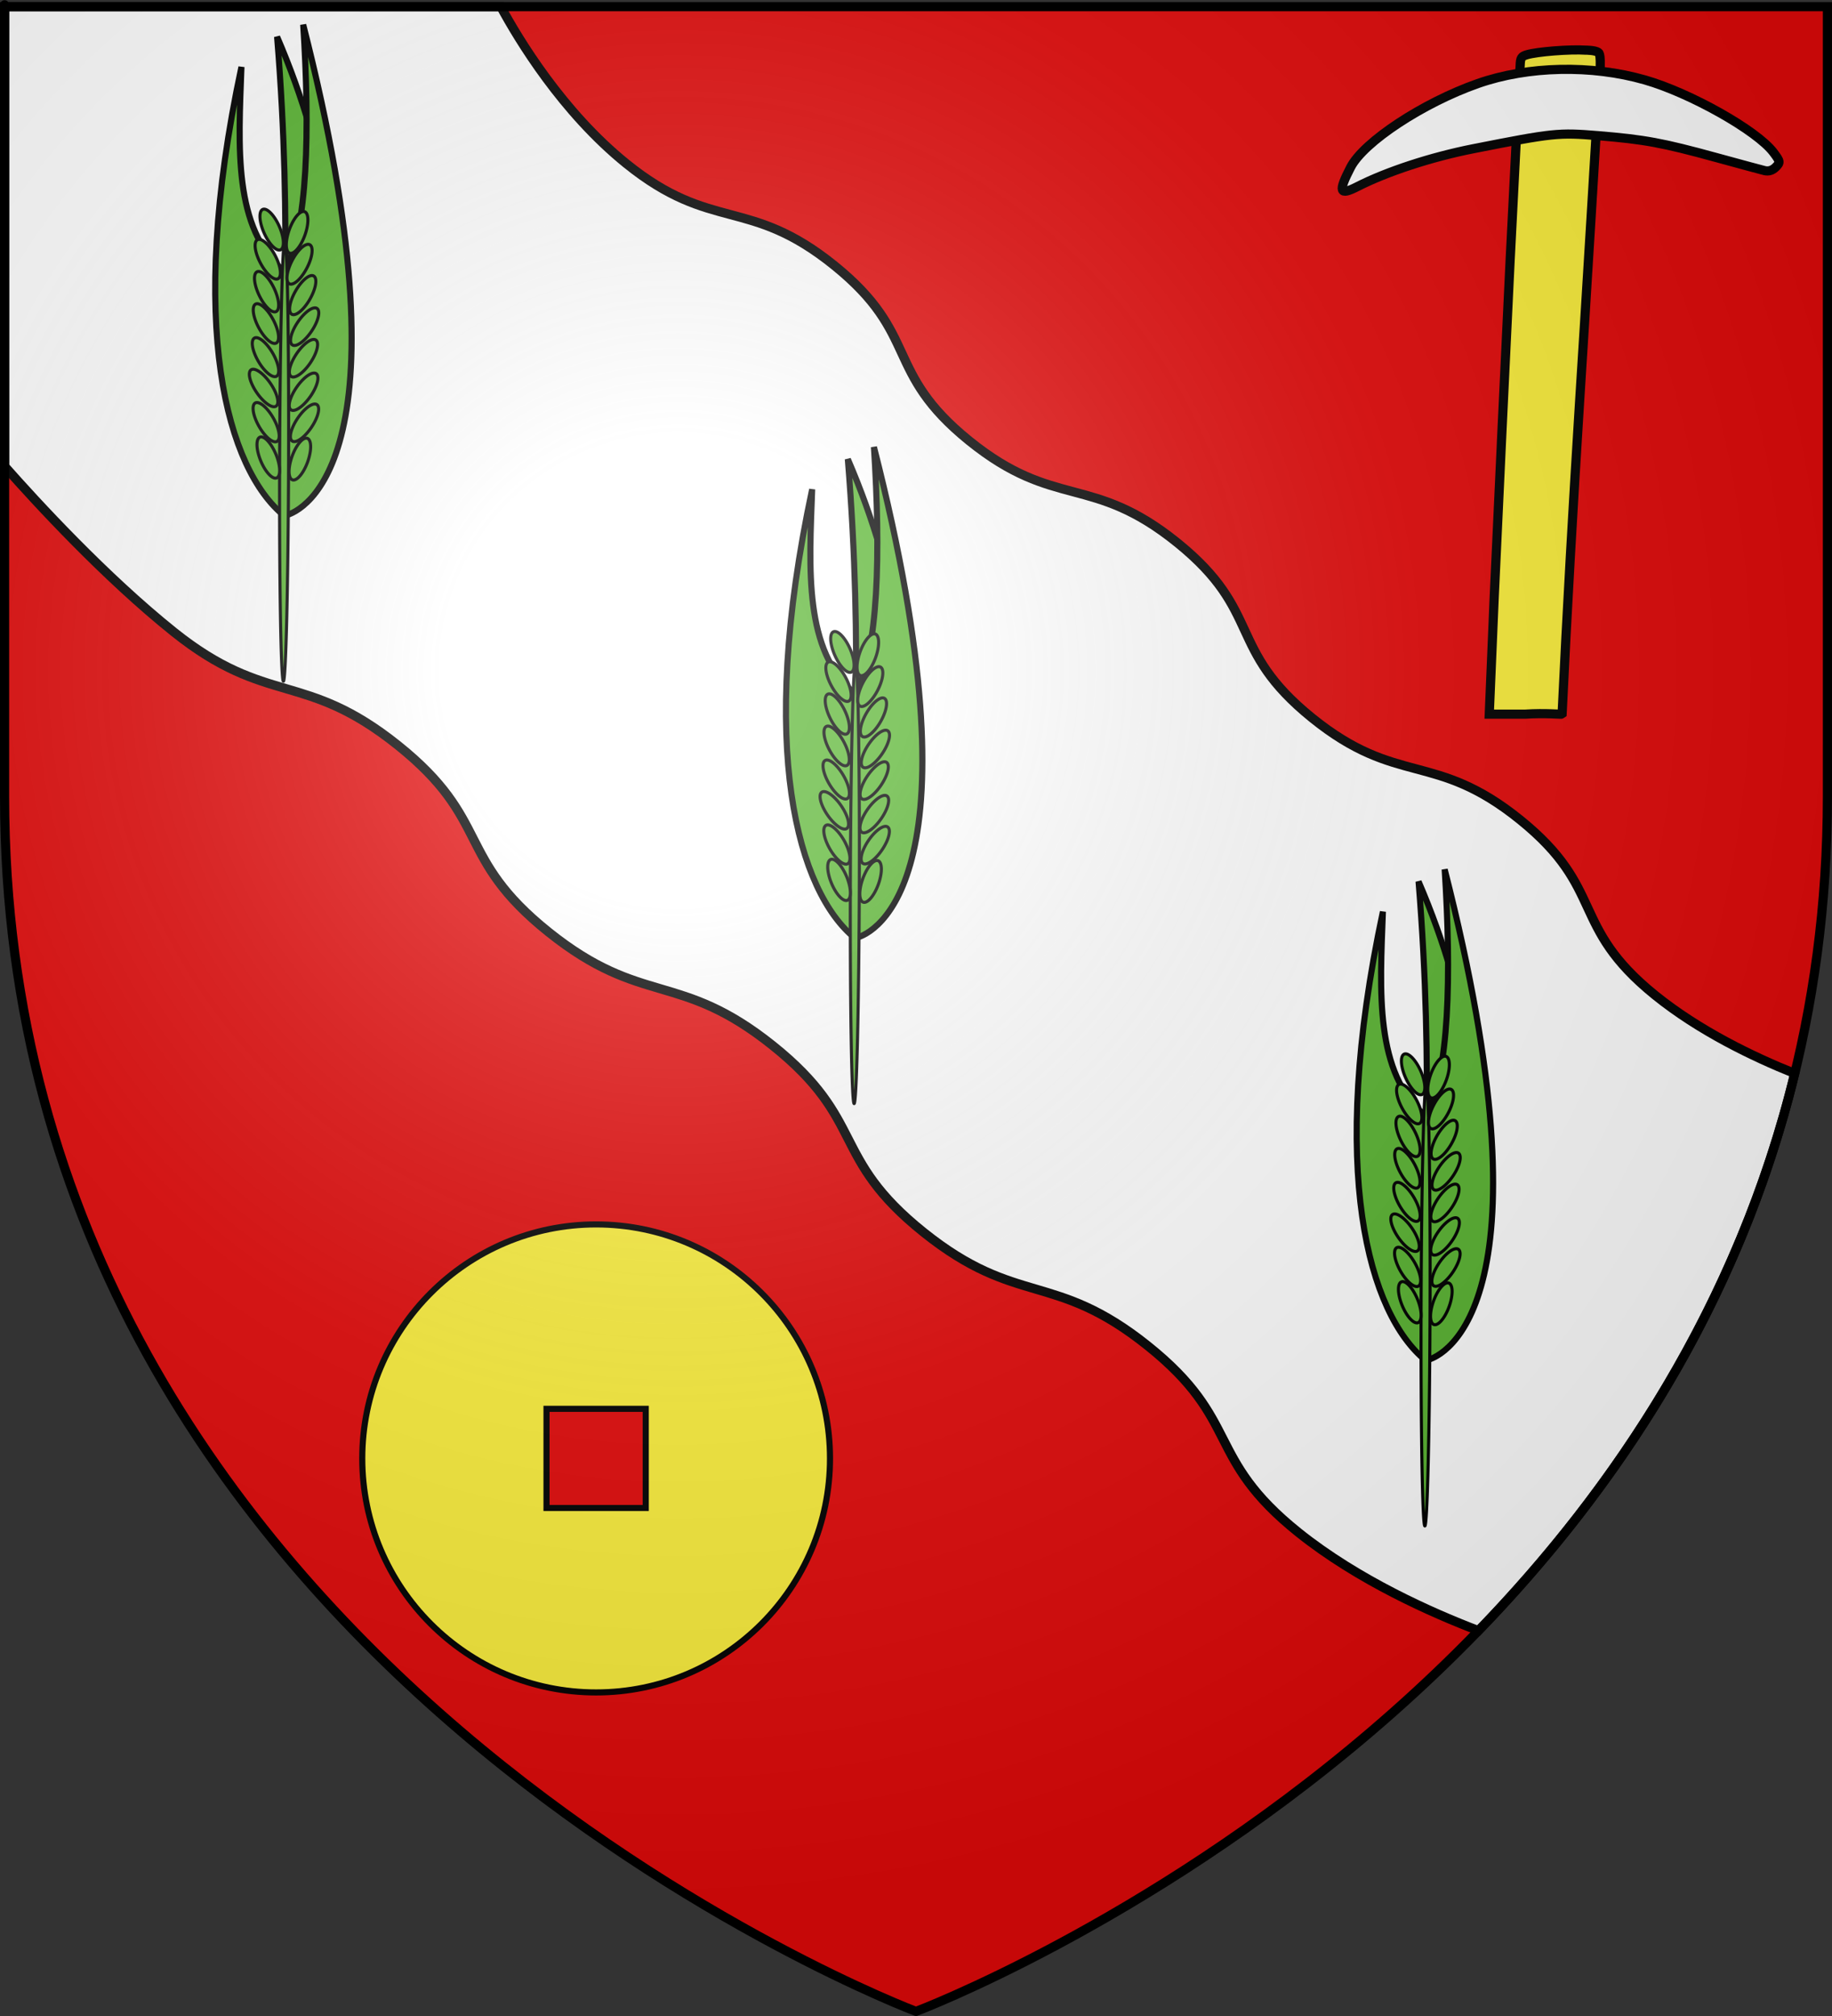 <?xml version="1.0" encoding="UTF-8" standalone="no"?>
<svg
   xmlns:dc="http://purl.org/dc/elements/1.1/"
   xmlns:cc="http://web.resource.org/cc/"
   xmlns:rdf="http://www.w3.org/1999/02/22-rdf-syntax-ns#"
   xmlns:svg="http://www.w3.org/2000/svg"
   xmlns="http://www.w3.org/2000/svg"
   xmlns:xlink="http://www.w3.org/1999/xlink"
   xmlns:sodipodi="http://sodipodi.sourceforge.net/DTD/sodipodi-0.dtd"
   xmlns:inkscape="http://www.inkscape.org/namespaces/inkscape"
   height="660"
   width="600"
   version="1.0"
   id="svg2"
   sodipodi:version="0.32"
   inkscape:version="0.44.1"
   sodipodi:docname="Blason_Merviller_54.svg"
   sodipodi:docbase="O:\blasons"
   inkscape:export-filename="/Users/olivier/Desktop/Blason Rouge/Blason_Vide_3D.png"
   inkscape:export-xdpi="144"
   inkscape:export-ydpi="144">
  <rect width="100%" height="100%" fill="#333333" stroke="none"/>
  <sodipodi:namedview
     inkscape:window-height="712"
     inkscape:window-width="1024"
     inkscape:pageshadow="2"
     inkscape:pageopacity="0.0"
     guidetolerance="10.0"
     gridtolerance="10.0"
     objecttolerance="10.0"
     borderopacity="1.0"
     bordercolor="#666666"
     pagecolor="#ffffff"
     id="base"
     showgrid="false"
     height="660px"
     inkscape:zoom="0.63"
     inkscape:cx="137.55755"
     inkscape:cy="319.44337"
     inkscape:window-x="-4"
     inkscape:window-y="-4"
     inkscape:current-layer="layer3" />
  <desc
     id="desc4">Flag of Canton of Valais (Wallis)</desc>
  <defs
     id="defs6">
    <linearGradient
       id="linearGradient2893">
      <stop
         style="stop-color:white;stop-opacity:0.314;"
         offset="0"
         id="stop2895" />
      <stop
         id="stop2897"
         offset="0.19"
         style="stop-color:white;stop-opacity:0.251;" />
      <stop
         style="stop-color:#6b6b6b;stop-opacity:0.125;"
         offset="0.6"
         id="stop2901" />
      <stop
         style="stop-color:black;stop-opacity:0.125;"
         offset="1"
         id="stop2899" />
    </linearGradient>
    <linearGradient
       id="linearGradient2885">
      <stop
         id="stop2887"
         offset="0"
         style="stop-color:white;stop-opacity:1;" />
      <stop
         style="stop-color:white;stop-opacity:1;"
         offset="0.229"
         id="stop2891" />
      <stop
         id="stop2889"
         offset="1"
         style="stop-color:black;stop-opacity:1;" />
    </linearGradient>
    <linearGradient
       id="linearGradient2955">
      <stop
         id="stop2867"
         offset="0"
         style="stop-color:#fd0000;stop-opacity:1;" />
      <stop
         style="stop-color:#e77275;stop-opacity:0.659;"
         offset="0.5"
         id="stop2873" />
      <stop
         style="stop-color:black;stop-opacity:0.323;"
         offset="1"
         id="stop2959" />
    </linearGradient>
    <radialGradient
       inkscape:collect="always"
       xlink:href="#linearGradient2955"
       id="radialGradient2961"
       cx="225.524"
       cy="218.901"
       fx="225.524"
       fy="218.901"
       r="300"
       gradientTransform="matrix(-4.167939e-4,2.183,-1.884,-3.599562e-4,615.597,-289.121)"
       gradientUnits="userSpaceOnUse" />
    <polygon
       id="star"
       transform="scale(53,53)"
       points="0,-1 0.588,0.809 -0.951,-0.309 0.951,-0.309 -0.588,0.809 0,-1 " />
    <clipPath
       id="clip">
      <path
         d="M 0,-200 L 0,600 L 300,600 L 300,-200 L 0,-200 z "
         id="path10" />
    </clipPath>
    <radialGradient
       inkscape:collect="always"
       xlink:href="#linearGradient2955"
       id="radialGradient1911"
       gradientUnits="userSpaceOnUse"
       gradientTransform="matrix(-4.167939e-4,2.183,-1.884,-3.599562e-4,615.597,-289.121)"
       cx="225.524"
       cy="218.901"
       fx="225.524"
       fy="218.901"
       r="300" />
    <radialGradient
       inkscape:collect="always"
       xlink:href="#linearGradient2955"
       id="radialGradient2865"
       gradientUnits="userSpaceOnUse"
       gradientTransform="matrix(0,1.749,-1.593,-1.049767e-7,551.788,-191.29)"
       cx="225.524"
       cy="218.901"
       fx="225.524"
       fy="218.901"
       r="300" />
    <radialGradient
       inkscape:collect="always"
       xlink:href="#linearGradient2955"
       id="radialGradient2871"
       gradientUnits="userSpaceOnUse"
       gradientTransform="matrix(0,1.386,-1.323,-5.741131e-8,-158.082,-109.541)"
       cx="225.524"
       cy="218.901"
       fx="225.524"
       fy="218.901"
       r="300" />
    <radialGradient
       inkscape:collect="always"
       xlink:href="#linearGradient2893"
       id="radialGradient3163"
       gradientUnits="userSpaceOnUse"
       gradientTransform="matrix(1.353,0,0,1.349,-77.629,-85.747)"
       cx="221.445"
       cy="226.331"
       fx="221.445"
       fy="226.331"
       r="300" />
  </defs>
  <g
     inkscape:groupmode="layer"
     id="layer3"
     inkscape:label="Fond écu"
     style="opacity:1;display:inline">
    <path
       id="path2855"
       style="fill:#e20909;fill-opacity:1;fill-rule:evenodd;stroke:none;stroke-width:1px;stroke-linecap:butt;stroke-linejoin:miter;stroke-opacity:1"
       d="M 300,658.5 C 300,658.5 598.5,546.18 598.5,260.728 C 598.5,-24.723 598.5,2.176 598.5,2.176 L 1.5,2.176 L 1.5,260.728 C 1.5,546.18 300,658.5 300,658.5 z "
       sodipodi:nodetypes="cccccc" />
    <path
       style="fill:none;fill-rule:evenodd;stroke:black;stroke-width:1px;stroke-linecap:butt;stroke-linejoin:miter;stroke-opacity:1"
       d="M -90.914,24.726 L -90.914,24.726 z "
       id="path3572" />
    <path
       style="fill:white;fill-opacity:1;fill-rule:evenodd;stroke:black;stroke-width:3;stroke-linecap:butt;stroke-linejoin:miter;stroke-opacity:1;stroke-miterlimit:4;stroke-dasharray:none"
       d="M 1.5 2.188 L 1.5 152.625 C 11.873 164.363 34.339 188.812 56.906 206.875 C 87.605 231.447 99.613 219.428 130.312 244 C 161.012 268.572 148.988 280.584 179.688 305.156 C 210.387 329.729 222.395 317.74 253.094 342.312 C 283.793 366.885 271.801 378.865 302.5 403.438 C 333.199 428.01 345.207 416.021 375.906 440.594 C 406.605 465.166 394.582 477.146 425.281 501.719 C 444.884 517.409 469.172 528.12 484.219 533.844 C 528.986 487.589 569.282 427.373 587.781 351.438 C 574.145 345.976 556.561 337.521 542.031 325.781 C 513.955 303.096 525.951 291.092 497.875 268.406 C 469.799 245.721 457.795 257.717 429.719 235.031 C 401.643 212.346 413.67 200.373 385.594 177.688 C 357.518 155.002 345.514 166.998 317.438 144.312 C 289.361 121.627 301.357 109.623 273.281 86.938 C 245.205 64.252 233.201 76.248 205.125 53.562 C 184.198 36.653 169.937 13.098 164.031 2.188 L 1.5 2.188 z "
       id="path5411" />
    <path
       style="fill:#fcef3c;fill-opacity:1;stroke:black;stroke-width:2;stroke-miterlimit:4;stroke-dasharray:none;stroke-opacity:1;display:inline"
       d="M 195.238,400.851 C 152.957,400.851 118.644,435.195 118.644,477.476 C 118.644,519.757 152.957,554.07 195.238,554.07 C 237.519,554.07 271.832,519.757 271.832,477.476 C 271.832,435.195 237.519,400.851 195.238,400.851 z M 178.988,461.226 L 211.488,461.226 L 211.488,493.695 L 178.988,493.695 L 178.988,461.226 z "
       id="path3771" />
    <path
       id="path5828"
       d="M 517.373,130.898 C 518.769,109.608 523.783,27.46 523.842,25.33 C 523.842,25.33 524.643,17.895 523.467,17.147 C 522.291,16.399 519.373,16.422 519.373,16.422 C 514.246,16.067 503.402,16.915 500.042,17.932 C 498.241,18.477 497.974,18.91 497.864,21.452 C 497.796,23.047 495.411,68.397 494.558,85.752 C 493.705,103.107 492.533,127.607 491.952,140.195 C 491.371,152.784 490.213,177.568 489.379,195.271 L 487.751,233.798 L 499.555,233.798 C 506.047,233.367 511.469,233.932 511.603,233.798 C 513.187,200.13 515.27,164.569 517.373,130.898 z "
       style="fill:#fcef3c;fill-opacity:1;stroke:black;stroke-width:3;stroke-miterlimit:4;stroke-dasharray:none;stroke-opacity:1"
       sodipodi:nodetypes="ccscssssccccc" />
    <path
       id="path5830"
       d="M 580.807,49.868 C 575.372,42.701 553.6,30.435 538.759,26.179 C 521.193,21.143 500.409,21.59 483.995,27.357 C 466.037,33.667 446.646,46.43 442.343,54.771 C 438.173,62.856 438.608,64.122 444.519,61.113 C 454.285,56.142 468.745,51.412 482.454,48.705 C 508.748,43.512 510.389,43.341 523.433,44.419 C 538.694,45.68 544.478,46.749 561.986,51.546 C 569.591,53.63 576.741,55.563 577.874,55.843 C 579.246,56.181 580.484,55.801 581.58,54.705 C 583.118,53.167 583.068,52.851 580.807,49.868 z "
       style="fill:white;fill-opacity:1;stroke:black;stroke-width:3;stroke-miterlimit:4;stroke-dasharray:none;stroke-opacity:1" />
    <g
       id="g6220"
       transform="translate(-30.984,-1.937)">
      <path
         sodipodi:nodetypes="ccc"
         id="path2825"
         d="M 121.737,13.984 C 156.543,94.535 139.201,167.204 123.644,168.649 C 122.933,118.464 126.965,78.332 121.737,13.984 z "
         style="fill:#5ab532;fill-opacity:1;fill-rule:evenodd;stroke:black;stroke-width:2;stroke-linecap:butt;stroke-linejoin:miter;stroke-miterlimit:4;stroke-dasharray:none;stroke-opacity:1" />
      <path
         sodipodi:nodetypes="ccccc"
         id="path1936"
         d="M 110.06,23.863 C 91.837,109.096 105.51,155.666 124.061,170.791 C 130.99,169.48 166.138,150.546 130.287,10.014 C 132.487,44.345 131.913,76.986 124.077,90.748 C 107.236,76.719 109.1,49.984 110.06,23.863 z "
         style="fill:#5ab532;fill-opacity:1;fill-rule:evenodd;stroke:black;stroke-width:2;stroke-linecap:butt;stroke-linejoin:miter;stroke-miterlimit:4;stroke-dasharray:none;stroke-opacity:1" />
      <path
         transform="matrix(0.257,-1.647628e-3,-8.150984e-4,0.255,80.39,23.92)"
         d="M 177.143 506.648 A 5.714 282.857 0 1 1  165.714,506.648 A 5.714 282.857 0 1 1  177.143 506.648 z"
         sodipodi:ry="282.85715"
         sodipodi:rx="5.7142859"
         sodipodi:cy="506.64789"
         sodipodi:cx="171.42857"
         id="path1900"
         style="fill:#5ab532;fill-opacity:1;fill-rule:evenodd;stroke:black;stroke-width:3.906;stroke-miterlimit:4;stroke-dasharray:none;stroke-opacity:1"
         sodipodi:type="arc" />
      <path
         transform="matrix(0.292,-0.12,0.12,0.292,-0.873,24.109)"
         d="M 205.714 518.076 A 8.571 22.857 0 1 1  188.571,518.076 A 8.571 22.857 0 1 1  205.714 518.076 z"
         sodipodi:ry="22.857143"
         sodipodi:rx="8.5714283"
         sodipodi:cy="518.07648"
         sodipodi:cx="197.14285"
         id="path1902"
         style="fill:#5ab532;fill-opacity:1;fill-rule:evenodd;stroke:black;stroke-width:3.165;stroke-miterlimit:4;stroke-dasharray:none;stroke-opacity:1"
         sodipodi:type="arc" />
      <path
         inkscape:transform-center-y="2.0036683"
         inkscape:transform-center-x="-19.353537"
         transform="matrix(0.275,-0.156,0.156,0.275,-16.886,28.438)"
         d="M 205.714 518.076 A 8.571 22.857 0 1 1  188.571,518.076 A 8.571 22.857 0 1 1  205.714 518.076 z"
         sodipodi:ry="22.857143"
         sodipodi:rx="8.5714283"
         sodipodi:cy="518.07648"
         sodipodi:cx="197.14285"
         id="path1904"
         style="fill:#5ab532;fill-opacity:1;fill-rule:evenodd;stroke:black;stroke-width:3.165;stroke-miterlimit:4;stroke-dasharray:none;stroke-opacity:1"
         sodipodi:type="arc" />
      <path
         inkscape:transform-center-y="0.28171544"
         inkscape:transform-center-x="-19.455492"
         transform="matrix(0.26,-0.179,0.179,0.26,-26.682,29.546)"
         d="M 205.714 518.076 A 8.571 22.857 0 1 1  188.571,518.076 A 8.571 22.857 0 1 1  205.714 518.076 z"
         sodipodi:ry="22.857143"
         sodipodi:rx="8.5714283"
         sodipodi:cy="518.07648"
         sodipodi:cx="197.14285"
         id="path1906"
         style="fill:#5ab532;fill-opacity:1;fill-rule:evenodd;stroke:black;stroke-width:3.165;stroke-miterlimit:4;stroke-dasharray:none;stroke-opacity:1"
         sodipodi:type="arc" />
      <path
         inkscape:transform-center-y="1.7584014"
         inkscape:transform-center-x="-19.377808"
         transform="matrix(0.273,-0.159,0.159,0.273,-18.26,8.776)"
         d="M 205.714 518.076 A 8.571 22.857 0 1 1  188.571,518.076 A 8.571 22.857 0 1 1  205.714 518.076 z"
         sodipodi:ry="22.857143"
         sodipodi:rx="8.5714283"
         sodipodi:cy="518.07648"
         sodipodi:cx="197.14285"
         id="path1908"
         style="fill:#5ab532;fill-opacity:1;fill-rule:evenodd;stroke:black;stroke-width:3.165;stroke-miterlimit:4;stroke-dasharray:none;stroke-opacity:1"
         sodipodi:type="arc" />
      <path
         inkscape:transform-center-y="2.5343297"
         inkscape:transform-center-x="-19.291614"
         transform="matrix(0.279,-0.148,0.148,0.279,-13.608,-7.49)"
         d="M 205.714 518.076 A 8.571 22.857 0 1 1  188.571,518.076 A 8.571 22.857 0 1 1  205.714 518.076 z"
         sodipodi:ry="22.857143"
         sodipodi:rx="8.5714283"
         sodipodi:cy="518.07648"
         sodipodi:cx="197.14285"
         id="path1910"
         style="fill:#5ab532;fill-opacity:1;fill-rule:evenodd;stroke:black;stroke-width:3.165;stroke-miterlimit:4;stroke-dasharray:none;stroke-opacity:1"
         sodipodi:type="arc" />
      <path
         inkscape:transform-center-y="3.3427061"
         inkscape:transform-center-x="-19.167975"
         transform="matrix(0.285,-0.136,0.136,0.285,-8.355,-23.406)"
         d="M 205.714 518.076 A 8.571 22.857 0 1 1  188.571,518.076 A 8.571 22.857 0 1 1  205.714 518.076 z"
         sodipodi:ry="22.857143"
         sodipodi:rx="8.5714283"
         sodipodi:cy="518.07648"
         sodipodi:cx="197.14285"
         id="path1912"
         style="fill:#5ab532;fill-opacity:1;fill-rule:evenodd;stroke:black;stroke-width:3.165;stroke-miterlimit:4;stroke-dasharray:none;stroke-opacity:1"
         sodipodi:type="arc" />
      <path
         inkscape:transform-center-y="2.5343097"
         inkscape:transform-center-x="-19.291612"
         transform="matrix(0.279,-0.148,0.148,0.279,-12.997,-28.559)"
         d="M 205.714 518.076 A 8.571 22.857 0 1 1  188.571,518.076 A 8.571 22.857 0 1 1  205.714 518.076 z"
         sodipodi:ry="22.857143"
         sodipodi:rx="8.5714283"
         sodipodi:cy="518.07648"
         sodipodi:cx="197.14285"
         id="path1914"
         style="fill:#5ab532;fill-opacity:1;fill-rule:evenodd;stroke:black;stroke-width:3.165;stroke-miterlimit:4;stroke-dasharray:none;stroke-opacity:1"
         sodipodi:type="arc" />
      <path
         inkscape:transform-center-y="3.9116307"
         inkscape:transform-center-x="-19.059963"
         transform="matrix(0.289,-0.128,0.128,0.289,-3.333,-47.385)"
         d="M 205.714 518.076 A 8.571 22.857 0 1 1  188.571,518.076 A 8.571 22.857 0 1 1  205.714 518.076 z"
         sodipodi:ry="22.857143"
         sodipodi:rx="8.5714283"
         sodipodi:cy="518.07648"
         sodipodi:cx="197.14285"
         id="path1916"
         style="fill:#5ab532;fill-opacity:1;fill-rule:evenodd;stroke:black;stroke-width:3.165;stroke-miterlimit:4;stroke-dasharray:none;stroke-opacity:1"
         sodipodi:type="arc" />
      <path
         inkscape:transform-center-y="15.967167"
         inkscape:transform-center-x="-11.118719"
         transform="matrix(0.297,0.107,-0.107,0.297,125.176,-96.94)"
         d="M 205.714 518.076 A 8.571 22.857 0 1 1  188.571,518.076 A 8.571 22.857 0 1 1  205.714 518.076 z"
         sodipodi:ry="22.857143"
         sodipodi:rx="8.5714283"
         sodipodi:cy="518.07648"
         sodipodi:cx="197.14285"
         id="path1918"
         style="fill:#5ab532;fill-opacity:1;fill-rule:evenodd;stroke:black;stroke-width:3.165;stroke-miterlimit:4;stroke-dasharray:none;stroke-opacity:1"
         sodipodi:type="arc" />
      <path
         inkscape:transform-center-y="17.3161"
         inkscape:transform-center-x="-8.8726616"
         transform="matrix(0.28,0.146,-0.146,0.28,149.53,-85.398)"
         d="M 205.714 518.076 A 8.571 22.857 0 1 1  188.571,518.076 A 8.571 22.857 0 1 1  205.714 518.076 z"
         sodipodi:ry="22.857143"
         sodipodi:rx="8.5714283"
         sodipodi:cy="518.07648"
         sodipodi:cx="197.14285"
         id="path1920"
         style="fill:#5ab532;fill-opacity:1;fill-rule:evenodd;stroke:black;stroke-width:3.165;stroke-miterlimit:4;stroke-dasharray:none;stroke-opacity:1"
         sodipodi:type="arc" />
      <path
         inkscape:transform-center-y="17.673836"
         inkscape:transform-center-x="-8.1376956"
         transform="matrix(0.274,0.157,-0.157,0.274,157.452,-74.355)"
         d="M 205.714 518.076 A 8.571 22.857 0 1 1  188.571,518.076 A 8.571 22.857 0 1 1  205.714 518.076 z"
         sodipodi:ry="22.857143"
         sodipodi:rx="8.5714283"
         sodipodi:cy="518.07648"
         sodipodi:cx="197.14285"
         id="path1922"
         style="fill:#5ab532;fill-opacity:1;fill-rule:evenodd;stroke:black;stroke-width:3.165;stroke-miterlimit:4;stroke-dasharray:none;stroke-opacity:1"
         sodipodi:type="arc" />
      <path
         inkscape:transform-center-y="18.235415"
         inkscape:transform-center-x="-6.7863161"
         transform="matrix(0.261,0.177,-0.177,0.261,171.01,-61.23)"
         d="M 205.714 518.076 A 8.571 22.857 0 1 1  188.571,518.076 A 8.571 22.857 0 1 1  205.714 518.076 z"
         sodipodi:ry="22.857143"
         sodipodi:rx="8.5714283"
         sodipodi:cy="518.07648"
         sodipodi:cx="197.14285"
         id="path1924"
         style="fill:#5ab532;fill-opacity:1;fill-rule:evenodd;stroke:black;stroke-width:3.165;stroke-miterlimit:4;stroke-dasharray:none;stroke-opacity:1"
         sodipodi:type="arc" />
      <path
         inkscape:transform-center-y="18.235415"
         inkscape:transform-center-x="-6.7863161"
         transform="matrix(0.261,0.177,-0.177,0.261,170.624,-50.893)"
         d="M 205.714 518.076 A 8.571 22.857 0 1 1  188.571,518.076 A 8.571 22.857 0 1 1  205.714 518.076 z"
         sodipodi:ry="22.857143"
         sodipodi:rx="8.5714283"
         sodipodi:cy="518.07648"
         sodipodi:cx="197.14285"
         id="path1926"
         style="fill:#5ab532;fill-opacity:1;fill-rule:evenodd;stroke:black;stroke-width:3.165;stroke-miterlimit:4;stroke-dasharray:none;stroke-opacity:1"
         sodipodi:type="arc" />
      <path
         inkscape:transform-center-y="15.967167"
         inkscape:transform-center-x="-11.118719"
         transform="matrix(0.297,0.107,-0.107,0.297,126.079,-22.727)"
         d="M 205.714 518.076 A 8.571 22.857 0 1 1  188.571,518.076 A 8.571 22.857 0 1 1  205.714 518.076 z"
         sodipodi:ry="22.857143"
         sodipodi:rx="8.5714283"
         sodipodi:cy="518.07648"
         sodipodi:cx="197.14285"
         id="path1928"
         style="fill:#5ab532;fill-opacity:1;fill-rule:evenodd;stroke:black;stroke-width:3.165;stroke-miterlimit:4;stroke-dasharray:none;stroke-opacity:1"
         sodipodi:type="arc" />
      <path
         inkscape:transform-center-y="18.235415"
         inkscape:transform-center-x="-6.7863161"
         transform="matrix(0.261,0.177,-0.177,0.261,170.967,-29.753)"
         d="M 205.714 518.076 A 8.571 22.857 0 1 1  188.571,518.076 A 8.571 22.857 0 1 1  205.714 518.076 z"
         sodipodi:ry="22.857143"
         sodipodi:rx="8.5714283"
         sodipodi:cy="518.07648"
         sodipodi:cx="197.14285"
         id="path1932"
         style="fill:#5ab532;fill-opacity:1;fill-rule:evenodd;stroke:black;stroke-width:3.165;stroke-miterlimit:4;stroke-dasharray:none;stroke-opacity:1"
         sodipodi:type="arc" />
      <path
         inkscape:transform-center-y="18.328986"
         inkscape:transform-center-x="-6.5286109"
         transform="matrix(0.259,0.181,-0.181,0.259,173.124,-39.68)"
         d="M 205.714 518.076 A 8.571 22.857 0 1 1  188.571,518.076 A 8.571 22.857 0 1 1  205.714 518.076 z"
         sodipodi:ry="22.857143"
         sodipodi:rx="8.5714283"
         sodipodi:cy="518.07648"
         sodipodi:cx="197.14285"
         id="path1934"
         style="fill:#5ab532;fill-opacity:1;fill-rule:evenodd;stroke:black;stroke-width:3.165;stroke-miterlimit:4;stroke-dasharray:none;stroke-opacity:1"
         sodipodi:type="arc" />
    </g>
    <g
       id="g6241"
       transform="translate(155.936,136.333)">
      <path
         style="fill:#5ab532;fill-opacity:1;fill-rule:evenodd;stroke:black;stroke-width:2;stroke-linecap:butt;stroke-linejoin:miter;stroke-miterlimit:4;stroke-dasharray:none;stroke-opacity:1"
         d="M 121.737,13.984 C 156.543,94.535 139.201,167.204 123.644,168.649 C 122.933,118.464 126.965,78.332 121.737,13.984 z "
         id="path6243"
         sodipodi:nodetypes="ccc" />
      <path
         style="fill:#5ab532;fill-opacity:1;fill-rule:evenodd;stroke:black;stroke-width:2;stroke-linecap:butt;stroke-linejoin:miter;stroke-miterlimit:4;stroke-dasharray:none;stroke-opacity:1"
         d="M 110.06,23.863 C 91.837,109.096 105.51,155.666 124.061,170.791 C 130.99,169.48 166.138,150.546 130.287,10.014 C 132.487,44.345 131.913,76.986 124.077,90.748 C 107.236,76.719 109.1,49.984 110.06,23.863 z "
         id="path6245"
         sodipodi:nodetypes="ccccc" />
      <path
         sodipodi:type="arc"
         style="fill:#5ab532;fill-opacity:1;fill-rule:evenodd;stroke:black;stroke-width:3.906;stroke-miterlimit:4;stroke-dasharray:none;stroke-opacity:1"
         id="path6247"
         sodipodi:cx="171.42857"
         sodipodi:cy="506.64789"
         sodipodi:rx="5.7142859"
         sodipodi:ry="282.85715"
         d="M 177.143 506.648 A 5.714 282.857 0 1 1  165.714,506.648 A 5.714 282.857 0 1 1  177.143 506.648 z"
         transform="matrix(0.257,-1.647628e-3,-8.150984e-4,0.255,80.39,23.92)" />
      <path
         sodipodi:type="arc"
         style="fill:#5ab532;fill-opacity:1;fill-rule:evenodd;stroke:black;stroke-width:3.165;stroke-miterlimit:4;stroke-dasharray:none;stroke-opacity:1"
         id="path6249"
         sodipodi:cx="197.14285"
         sodipodi:cy="518.07648"
         sodipodi:rx="8.5714283"
         sodipodi:ry="22.857143"
         d="M 205.714 518.076 A 8.571 22.857 0 1 1  188.571,518.076 A 8.571 22.857 0 1 1  205.714 518.076 z"
         transform="matrix(0.292,-0.12,0.12,0.292,-0.873,24.109)" />
      <path
         sodipodi:type="arc"
         style="fill:#5ab532;fill-opacity:1;fill-rule:evenodd;stroke:black;stroke-width:3.165;stroke-miterlimit:4;stroke-dasharray:none;stroke-opacity:1"
         id="path6251"
         sodipodi:cx="197.14285"
         sodipodi:cy="518.07648"
         sodipodi:rx="8.5714283"
         sodipodi:ry="22.857143"
         d="M 205.714 518.076 A 8.571 22.857 0 1 1  188.571,518.076 A 8.571 22.857 0 1 1  205.714 518.076 z"
         transform="matrix(0.275,-0.156,0.156,0.275,-16.886,28.438)"
         inkscape:transform-center-x="-19.353537"
         inkscape:transform-center-y="2.0036683" />
      <path
         sodipodi:type="arc"
         style="fill:#5ab532;fill-opacity:1;fill-rule:evenodd;stroke:black;stroke-width:3.165;stroke-miterlimit:4;stroke-dasharray:none;stroke-opacity:1"
         id="path6253"
         sodipodi:cx="197.14285"
         sodipodi:cy="518.07648"
         sodipodi:rx="8.5714283"
         sodipodi:ry="22.857143"
         d="M 205.714 518.076 A 8.571 22.857 0 1 1  188.571,518.076 A 8.571 22.857 0 1 1  205.714 518.076 z"
         transform="matrix(0.26,-0.179,0.179,0.26,-26.682,29.546)"
         inkscape:transform-center-x="-19.455492"
         inkscape:transform-center-y="0.28171544" />
      <path
         sodipodi:type="arc"
         style="fill:#5ab532;fill-opacity:1;fill-rule:evenodd;stroke:black;stroke-width:3.165;stroke-miterlimit:4;stroke-dasharray:none;stroke-opacity:1"
         id="path6255"
         sodipodi:cx="197.14285"
         sodipodi:cy="518.07648"
         sodipodi:rx="8.5714283"
         sodipodi:ry="22.857143"
         d="M 205.714 518.076 A 8.571 22.857 0 1 1  188.571,518.076 A 8.571 22.857 0 1 1  205.714 518.076 z"
         transform="matrix(0.273,-0.159,0.159,0.273,-18.26,8.776)"
         inkscape:transform-center-x="-19.377808"
         inkscape:transform-center-y="1.7584014" />
      <path
         sodipodi:type="arc"
         style="fill:#5ab532;fill-opacity:1;fill-rule:evenodd;stroke:black;stroke-width:3.165;stroke-miterlimit:4;stroke-dasharray:none;stroke-opacity:1"
         id="path6257"
         sodipodi:cx="197.14285"
         sodipodi:cy="518.07648"
         sodipodi:rx="8.5714283"
         sodipodi:ry="22.857143"
         d="M 205.714 518.076 A 8.571 22.857 0 1 1  188.571,518.076 A 8.571 22.857 0 1 1  205.714 518.076 z"
         transform="matrix(0.279,-0.148,0.148,0.279,-13.608,-7.49)"
         inkscape:transform-center-x="-19.291614"
         inkscape:transform-center-y="2.5343297" />
      <path
         sodipodi:type="arc"
         style="fill:#5ab532;fill-opacity:1;fill-rule:evenodd;stroke:black;stroke-width:3.165;stroke-miterlimit:4;stroke-dasharray:none;stroke-opacity:1"
         id="path6259"
         sodipodi:cx="197.14285"
         sodipodi:cy="518.07648"
         sodipodi:rx="8.5714283"
         sodipodi:ry="22.857143"
         d="M 205.714 518.076 A 8.571 22.857 0 1 1  188.571,518.076 A 8.571 22.857 0 1 1  205.714 518.076 z"
         transform="matrix(0.285,-0.136,0.136,0.285,-8.355,-23.406)"
         inkscape:transform-center-x="-19.167975"
         inkscape:transform-center-y="3.3427061" />
      <path
         sodipodi:type="arc"
         style="fill:#5ab532;fill-opacity:1;fill-rule:evenodd;stroke:black;stroke-width:3.165;stroke-miterlimit:4;stroke-dasharray:none;stroke-opacity:1"
         id="path6261"
         sodipodi:cx="197.14285"
         sodipodi:cy="518.07648"
         sodipodi:rx="8.5714283"
         sodipodi:ry="22.857143"
         d="M 205.714 518.076 A 8.571 22.857 0 1 1  188.571,518.076 A 8.571 22.857 0 1 1  205.714 518.076 z"
         transform="matrix(0.279,-0.148,0.148,0.279,-12.997,-28.559)"
         inkscape:transform-center-x="-19.291612"
         inkscape:transform-center-y="2.5343097" />
      <path
         sodipodi:type="arc"
         style="fill:#5ab532;fill-opacity:1;fill-rule:evenodd;stroke:black;stroke-width:3.165;stroke-miterlimit:4;stroke-dasharray:none;stroke-opacity:1"
         id="path6263"
         sodipodi:cx="197.14285"
         sodipodi:cy="518.07648"
         sodipodi:rx="8.5714283"
         sodipodi:ry="22.857143"
         d="M 205.714 518.076 A 8.571 22.857 0 1 1  188.571,518.076 A 8.571 22.857 0 1 1  205.714 518.076 z"
         transform="matrix(0.289,-0.128,0.128,0.289,-3.333,-47.385)"
         inkscape:transform-center-x="-19.059963"
         inkscape:transform-center-y="3.9116307" />
      <path
         sodipodi:type="arc"
         style="fill:#5ab532;fill-opacity:1;fill-rule:evenodd;stroke:black;stroke-width:3.165;stroke-miterlimit:4;stroke-dasharray:none;stroke-opacity:1"
         id="path6265"
         sodipodi:cx="197.14285"
         sodipodi:cy="518.07648"
         sodipodi:rx="8.5714283"
         sodipodi:ry="22.857143"
         d="M 205.714 518.076 A 8.571 22.857 0 1 1  188.571,518.076 A 8.571 22.857 0 1 1  205.714 518.076 z"
         transform="matrix(0.297,0.107,-0.107,0.297,125.176,-96.94)"
         inkscape:transform-center-x="-11.118719"
         inkscape:transform-center-y="15.967167" />
      <path
         sodipodi:type="arc"
         style="fill:#5ab532;fill-opacity:1;fill-rule:evenodd;stroke:black;stroke-width:3.165;stroke-miterlimit:4;stroke-dasharray:none;stroke-opacity:1"
         id="path6267"
         sodipodi:cx="197.14285"
         sodipodi:cy="518.07648"
         sodipodi:rx="8.5714283"
         sodipodi:ry="22.857143"
         d="M 205.714 518.076 A 8.571 22.857 0 1 1  188.571,518.076 A 8.571 22.857 0 1 1  205.714 518.076 z"
         transform="matrix(0.28,0.146,-0.146,0.28,149.53,-85.398)"
         inkscape:transform-center-x="-8.8726616"
         inkscape:transform-center-y="17.3161" />
      <path
         sodipodi:type="arc"
         style="fill:#5ab532;fill-opacity:1;fill-rule:evenodd;stroke:black;stroke-width:3.165;stroke-miterlimit:4;stroke-dasharray:none;stroke-opacity:1"
         id="path6269"
         sodipodi:cx="197.14285"
         sodipodi:cy="518.07648"
         sodipodi:rx="8.5714283"
         sodipodi:ry="22.857143"
         d="M 205.714 518.076 A 8.571 22.857 0 1 1  188.571,518.076 A 8.571 22.857 0 1 1  205.714 518.076 z"
         transform="matrix(0.274,0.157,-0.157,0.274,157.452,-74.355)"
         inkscape:transform-center-x="-8.1376956"
         inkscape:transform-center-y="17.673836" />
      <path
         sodipodi:type="arc"
         style="fill:#5ab532;fill-opacity:1;fill-rule:evenodd;stroke:black;stroke-width:3.165;stroke-miterlimit:4;stroke-dasharray:none;stroke-opacity:1"
         id="path6271"
         sodipodi:cx="197.14285"
         sodipodi:cy="518.07648"
         sodipodi:rx="8.5714283"
         sodipodi:ry="22.857143"
         d="M 205.714 518.076 A 8.571 22.857 0 1 1  188.571,518.076 A 8.571 22.857 0 1 1  205.714 518.076 z"
         transform="matrix(0.261,0.177,-0.177,0.261,171.01,-61.23)"
         inkscape:transform-center-x="-6.7863161"
         inkscape:transform-center-y="18.235415" />
      <path
         sodipodi:type="arc"
         style="fill:#5ab532;fill-opacity:1;fill-rule:evenodd;stroke:black;stroke-width:3.165;stroke-miterlimit:4;stroke-dasharray:none;stroke-opacity:1"
         id="path6273"
         sodipodi:cx="197.14285"
         sodipodi:cy="518.07648"
         sodipodi:rx="8.5714283"
         sodipodi:ry="22.857143"
         d="M 205.714 518.076 A 8.571 22.857 0 1 1  188.571,518.076 A 8.571 22.857 0 1 1  205.714 518.076 z"
         transform="matrix(0.261,0.177,-0.177,0.261,170.624,-50.893)"
         inkscape:transform-center-x="-6.7863161"
         inkscape:transform-center-y="18.235415" />
      <path
         sodipodi:type="arc"
         style="fill:#5ab532;fill-opacity:1;fill-rule:evenodd;stroke:black;stroke-width:3.165;stroke-miterlimit:4;stroke-dasharray:none;stroke-opacity:1"
         id="path6275"
         sodipodi:cx="197.14285"
         sodipodi:cy="518.07648"
         sodipodi:rx="8.5714283"
         sodipodi:ry="22.857143"
         d="M 205.714 518.076 A 8.571 22.857 0 1 1  188.571,518.076 A 8.571 22.857 0 1 1  205.714 518.076 z"
         transform="matrix(0.297,0.107,-0.107,0.297,126.079,-22.727)"
         inkscape:transform-center-x="-11.118719"
         inkscape:transform-center-y="15.967167" />
      <path
         sodipodi:type="arc"
         style="fill:#5ab532;fill-opacity:1;fill-rule:evenodd;stroke:black;stroke-width:3.165;stroke-miterlimit:4;stroke-dasharray:none;stroke-opacity:1"
         id="path6277"
         sodipodi:cx="197.14285"
         sodipodi:cy="518.07648"
         sodipodi:rx="8.5714283"
         sodipodi:ry="22.857143"
         d="M 205.714 518.076 A 8.571 22.857 0 1 1  188.571,518.076 A 8.571 22.857 0 1 1  205.714 518.076 z"
         transform="matrix(0.261,0.177,-0.177,0.261,170.967,-29.753)"
         inkscape:transform-center-x="-6.7863161"
         inkscape:transform-center-y="18.235415" />
      <path
         sodipodi:type="arc"
         style="fill:#5ab532;fill-opacity:1;fill-rule:evenodd;stroke:black;stroke-width:3.165;stroke-miterlimit:4;stroke-dasharray:none;stroke-opacity:1"
         id="path6279"
         sodipodi:cx="197.14285"
         sodipodi:cy="518.07648"
         sodipodi:rx="8.5714283"
         sodipodi:ry="22.857143"
         d="M 205.714 518.076 A 8.571 22.857 0 1 1  188.571,518.076 A 8.571 22.857 0 1 1  205.714 518.076 z"
         transform="matrix(0.259,0.181,-0.181,0.259,173.124,-39.68)"
         inkscape:transform-center-x="-6.5286109"
         inkscape:transform-center-y="18.328986" />
    </g>
    <g
       transform="translate(342.857,274.603)"
       id="g6281">
      <path
         style="fill:#5ab532;fill-opacity:1;fill-rule:evenodd;stroke:black;stroke-width:2;stroke-linecap:butt;stroke-linejoin:miter;stroke-miterlimit:4;stroke-dasharray:none;stroke-opacity:1"
         d="M 121.737,13.984 C 156.543,94.535 139.201,167.204 123.644,168.649 C 122.933,118.464 126.965,78.332 121.737,13.984 z "
         id="path6283"
         sodipodi:nodetypes="ccc" />
      <path
         style="fill:#5ab532;fill-opacity:1;fill-rule:evenodd;stroke:black;stroke-width:2;stroke-linecap:butt;stroke-linejoin:miter;stroke-miterlimit:4;stroke-dasharray:none;stroke-opacity:1"
         d="M 110.06,23.863 C 91.837,109.096 105.51,155.666 124.061,170.791 C 130.99,169.48 166.138,150.546 130.287,10.014 C 132.487,44.345 131.913,76.986 124.077,90.748 C 107.236,76.719 109.1,49.984 110.06,23.863 z "
         id="path6285"
         sodipodi:nodetypes="ccccc" />
      <path
         sodipodi:type="arc"
         style="fill:#5ab532;fill-opacity:1;fill-rule:evenodd;stroke:black;stroke-width:3.906;stroke-miterlimit:4;stroke-dasharray:none;stroke-opacity:1"
         id="path6287"
         sodipodi:cx="171.42857"
         sodipodi:cy="506.64789"
         sodipodi:rx="5.7142859"
         sodipodi:ry="282.85715"
         d="M 177.143 506.648 A 5.714 282.857 0 1 1  165.714,506.648 A 5.714 282.857 0 1 1  177.143 506.648 z"
         transform="matrix(0.257,-1.647628e-3,-8.150984e-4,0.255,80.39,23.92)" />
      <path
         sodipodi:type="arc"
         style="fill:#5ab532;fill-opacity:1;fill-rule:evenodd;stroke:black;stroke-width:3.165;stroke-miterlimit:4;stroke-dasharray:none;stroke-opacity:1"
         id="path6289"
         sodipodi:cx="197.14285"
         sodipodi:cy="518.07648"
         sodipodi:rx="8.5714283"
         sodipodi:ry="22.857143"
         d="M 205.714 518.076 A 8.571 22.857 0 1 1  188.571,518.076 A 8.571 22.857 0 1 1  205.714 518.076 z"
         transform="matrix(0.292,-0.12,0.12,0.292,-0.873,24.109)" />
      <path
         sodipodi:type="arc"
         style="fill:#5ab532;fill-opacity:1;fill-rule:evenodd;stroke:black;stroke-width:3.165;stroke-miterlimit:4;stroke-dasharray:none;stroke-opacity:1"
         id="path6291"
         sodipodi:cx="197.14285"
         sodipodi:cy="518.07648"
         sodipodi:rx="8.5714283"
         sodipodi:ry="22.857143"
         d="M 205.714 518.076 A 8.571 22.857 0 1 1  188.571,518.076 A 8.571 22.857 0 1 1  205.714 518.076 z"
         transform="matrix(0.275,-0.156,0.156,0.275,-16.886,28.438)"
         inkscape:transform-center-x="-19.353537"
         inkscape:transform-center-y="2.0036683" />
      <path
         sodipodi:type="arc"
         style="fill:#5ab532;fill-opacity:1;fill-rule:evenodd;stroke:black;stroke-width:3.165;stroke-miterlimit:4;stroke-dasharray:none;stroke-opacity:1"
         id="path6293"
         sodipodi:cx="197.14285"
         sodipodi:cy="518.07648"
         sodipodi:rx="8.5714283"
         sodipodi:ry="22.857143"
         d="M 205.714 518.076 A 8.571 22.857 0 1 1  188.571,518.076 A 8.571 22.857 0 1 1  205.714 518.076 z"
         transform="matrix(0.26,-0.179,0.179,0.26,-26.682,29.546)"
         inkscape:transform-center-x="-19.455492"
         inkscape:transform-center-y="0.28171544" />
      <path
         sodipodi:type="arc"
         style="fill:#5ab532;fill-opacity:1;fill-rule:evenodd;stroke:black;stroke-width:3.165;stroke-miterlimit:4;stroke-dasharray:none;stroke-opacity:1"
         id="path6295"
         sodipodi:cx="197.14285"
         sodipodi:cy="518.07648"
         sodipodi:rx="8.5714283"
         sodipodi:ry="22.857143"
         d="M 205.714 518.076 A 8.571 22.857 0 1 1  188.571,518.076 A 8.571 22.857 0 1 1  205.714 518.076 z"
         transform="matrix(0.273,-0.159,0.159,0.273,-18.26,8.776)"
         inkscape:transform-center-x="-19.377808"
         inkscape:transform-center-y="1.7584014" />
      <path
         sodipodi:type="arc"
         style="fill:#5ab532;fill-opacity:1;fill-rule:evenodd;stroke:black;stroke-width:3.165;stroke-miterlimit:4;stroke-dasharray:none;stroke-opacity:1"
         id="path6297"
         sodipodi:cx="197.14285"
         sodipodi:cy="518.07648"
         sodipodi:rx="8.5714283"
         sodipodi:ry="22.857143"
         d="M 205.714 518.076 A 8.571 22.857 0 1 1  188.571,518.076 A 8.571 22.857 0 1 1  205.714 518.076 z"
         transform="matrix(0.279,-0.148,0.148,0.279,-13.608,-7.49)"
         inkscape:transform-center-x="-19.291614"
         inkscape:transform-center-y="2.5343297" />
      <path
         sodipodi:type="arc"
         style="fill:#5ab532;fill-opacity:1;fill-rule:evenodd;stroke:black;stroke-width:3.165;stroke-miterlimit:4;stroke-dasharray:none;stroke-opacity:1"
         id="path6299"
         sodipodi:cx="197.14285"
         sodipodi:cy="518.07648"
         sodipodi:rx="8.5714283"
         sodipodi:ry="22.857143"
         d="M 205.714 518.076 A 8.571 22.857 0 1 1  188.571,518.076 A 8.571 22.857 0 1 1  205.714 518.076 z"
         transform="matrix(0.285,-0.136,0.136,0.285,-8.355,-23.406)"
         inkscape:transform-center-x="-19.167975"
         inkscape:transform-center-y="3.3427061" />
      <path
         sodipodi:type="arc"
         style="fill:#5ab532;fill-opacity:1;fill-rule:evenodd;stroke:black;stroke-width:3.165;stroke-miterlimit:4;stroke-dasharray:none;stroke-opacity:1"
         id="path6301"
         sodipodi:cx="197.14285"
         sodipodi:cy="518.07648"
         sodipodi:rx="8.5714283"
         sodipodi:ry="22.857143"
         d="M 205.714 518.076 A 8.571 22.857 0 1 1  188.571,518.076 A 8.571 22.857 0 1 1  205.714 518.076 z"
         transform="matrix(0.279,-0.148,0.148,0.279,-12.997,-28.559)"
         inkscape:transform-center-x="-19.291612"
         inkscape:transform-center-y="2.5343097" />
      <path
         sodipodi:type="arc"
         style="fill:#5ab532;fill-opacity:1;fill-rule:evenodd;stroke:black;stroke-width:3.165;stroke-miterlimit:4;stroke-dasharray:none;stroke-opacity:1"
         id="path6303"
         sodipodi:cx="197.14285"
         sodipodi:cy="518.07648"
         sodipodi:rx="8.5714283"
         sodipodi:ry="22.857143"
         d="M 205.714 518.076 A 8.571 22.857 0 1 1  188.571,518.076 A 8.571 22.857 0 1 1  205.714 518.076 z"
         transform="matrix(0.289,-0.128,0.128,0.289,-3.333,-47.385)"
         inkscape:transform-center-x="-19.059963"
         inkscape:transform-center-y="3.9116307" />
      <path
         sodipodi:type="arc"
         style="fill:#5ab532;fill-opacity:1;fill-rule:evenodd;stroke:black;stroke-width:3.165;stroke-miterlimit:4;stroke-dasharray:none;stroke-opacity:1"
         id="path6305"
         sodipodi:cx="197.14285"
         sodipodi:cy="518.07648"
         sodipodi:rx="8.5714283"
         sodipodi:ry="22.857143"
         d="M 205.714 518.076 A 8.571 22.857 0 1 1  188.571,518.076 A 8.571 22.857 0 1 1  205.714 518.076 z"
         transform="matrix(0.297,0.107,-0.107,0.297,125.176,-96.94)"
         inkscape:transform-center-x="-11.118719"
         inkscape:transform-center-y="15.967167" />
      <path
         sodipodi:type="arc"
         style="fill:#5ab532;fill-opacity:1;fill-rule:evenodd;stroke:black;stroke-width:3.165;stroke-miterlimit:4;stroke-dasharray:none;stroke-opacity:1"
         id="path6307"
         sodipodi:cx="197.14285"
         sodipodi:cy="518.07648"
         sodipodi:rx="8.5714283"
         sodipodi:ry="22.857143"
         d="M 205.714 518.076 A 8.571 22.857 0 1 1  188.571,518.076 A 8.571 22.857 0 1 1  205.714 518.076 z"
         transform="matrix(0.28,0.146,-0.146,0.28,149.53,-85.398)"
         inkscape:transform-center-x="-8.8726616"
         inkscape:transform-center-y="17.3161" />
      <path
         sodipodi:type="arc"
         style="fill:#5ab532;fill-opacity:1;fill-rule:evenodd;stroke:black;stroke-width:3.165;stroke-miterlimit:4;stroke-dasharray:none;stroke-opacity:1"
         id="path6309"
         sodipodi:cx="197.14285"
         sodipodi:cy="518.07648"
         sodipodi:rx="8.5714283"
         sodipodi:ry="22.857143"
         d="M 205.714 518.076 A 8.571 22.857 0 1 1  188.571,518.076 A 8.571 22.857 0 1 1  205.714 518.076 z"
         transform="matrix(0.274,0.157,-0.157,0.274,157.452,-74.355)"
         inkscape:transform-center-x="-8.1376956"
         inkscape:transform-center-y="17.673836" />
      <path
         sodipodi:type="arc"
         style="fill:#5ab532;fill-opacity:1;fill-rule:evenodd;stroke:black;stroke-width:3.165;stroke-miterlimit:4;stroke-dasharray:none;stroke-opacity:1"
         id="path6311"
         sodipodi:cx="197.14285"
         sodipodi:cy="518.07648"
         sodipodi:rx="8.5714283"
         sodipodi:ry="22.857143"
         d="M 205.714 518.076 A 8.571 22.857 0 1 1  188.571,518.076 A 8.571 22.857 0 1 1  205.714 518.076 z"
         transform="matrix(0.261,0.177,-0.177,0.261,171.01,-61.23)"
         inkscape:transform-center-x="-6.7863161"
         inkscape:transform-center-y="18.235415" />
      <path
         sodipodi:type="arc"
         style="fill:#5ab532;fill-opacity:1;fill-rule:evenodd;stroke:black;stroke-width:3.165;stroke-miterlimit:4;stroke-dasharray:none;stroke-opacity:1"
         id="path6313"
         sodipodi:cx="197.14285"
         sodipodi:cy="518.07648"
         sodipodi:rx="8.5714283"
         sodipodi:ry="22.857143"
         d="M 205.714 518.076 A 8.571 22.857 0 1 1  188.571,518.076 A 8.571 22.857 0 1 1  205.714 518.076 z"
         transform="matrix(0.261,0.177,-0.177,0.261,170.624,-50.893)"
         inkscape:transform-center-x="-6.7863161"
         inkscape:transform-center-y="18.235415" />
      <path
         sodipodi:type="arc"
         style="fill:#5ab532;fill-opacity:1;fill-rule:evenodd;stroke:black;stroke-width:3.165;stroke-miterlimit:4;stroke-dasharray:none;stroke-opacity:1"
         id="path6315"
         sodipodi:cx="197.14285"
         sodipodi:cy="518.07648"
         sodipodi:rx="8.5714283"
         sodipodi:ry="22.857143"
         d="M 205.714 518.076 A 8.571 22.857 0 1 1  188.571,518.076 A 8.571 22.857 0 1 1  205.714 518.076 z"
         transform="matrix(0.297,0.107,-0.107,0.297,126.079,-22.727)"
         inkscape:transform-center-x="-11.118719"
         inkscape:transform-center-y="15.967167" />
      <path
         sodipodi:type="arc"
         style="fill:#5ab532;fill-opacity:1;fill-rule:evenodd;stroke:black;stroke-width:3.165;stroke-miterlimit:4;stroke-dasharray:none;stroke-opacity:1"
         id="path6317"
         sodipodi:cx="197.14285"
         sodipodi:cy="518.07648"
         sodipodi:rx="8.5714283"
         sodipodi:ry="22.857143"
         d="M 205.714 518.076 A 8.571 22.857 0 1 1  188.571,518.076 A 8.571 22.857 0 1 1  205.714 518.076 z"
         transform="matrix(0.261,0.177,-0.177,0.261,170.967,-29.753)"
         inkscape:transform-center-x="-6.7863161"
         inkscape:transform-center-y="18.235415" />
      <path
         sodipodi:type="arc"
         style="fill:#5ab532;fill-opacity:1;fill-rule:evenodd;stroke:black;stroke-width:3.165;stroke-miterlimit:4;stroke-dasharray:none;stroke-opacity:1"
         id="path6319"
         sodipodi:cx="197.14285"
         sodipodi:cy="518.07648"
         sodipodi:rx="8.5714283"
         sodipodi:ry="22.857143"
         d="M 205.714 518.076 A 8.571 22.857 0 1 1  188.571,518.076 A 8.571 22.857 0 1 1  205.714 518.076 z"
         transform="matrix(0.259,0.181,-0.181,0.259,173.124,-39.68)"
         inkscape:transform-center-x="-6.5286109"
         inkscape:transform-center-y="18.328986" />
    </g>
  </g>
  <g
     inkscape:groupmode="layer"
     id="layer4"
     inkscape:label="Meubles"
     sodipodi:insensitive="true" />
  <g
     inkscape:groupmode="layer"
     id="layer2"
     inkscape:label="Reflet final"
     sodipodi:insensitive="true">
    <path
       sodipodi:nodetypes="cccccc"
       d="M 300,658.5 C 300,658.5 598.5,546.18 598.5,260.728 C 598.5,-24.723 598.5,2.176 598.5,2.176 L 1.5,2.176 L 1.5,260.728 C 1.5,546.18 300,658.5 300,658.5 z "
       style="opacity:1;fill:url(#radialGradient3163);fill-opacity:1;fill-rule:evenodd;stroke:none;stroke-width:1px;stroke-linecap:butt;stroke-linejoin:miter;stroke-opacity:1"
       id="path2875"
       inkscape:export-xdpi="144"
       inkscape:export-ydpi="144" />
  </g>
  <g
     inkscape:groupmode="layer"
     id="layer1"
     inkscape:label="Contour final"
     sodipodi:insensitive="true"
     style="display:inline">
    <path
       sodipodi:nodetypes="cccccc"
       d="M 300,658.5 C 300,658.5 1.5,546.18 1.5,260.728 C 1.5,-24.723 1.5,2.176 1.5,2.176 L 598.5,2.176 L 598.5,260.728 C 598.5,546.18 300,658.5 300,658.5 z "
       style="opacity:1;fill:none;fill-opacity:1;fill-rule:evenodd;stroke:black;stroke-width:3;stroke-linecap:butt;stroke-linejoin:miter;stroke-miterlimit:4;stroke-dasharray:none;stroke-opacity:1"
       id="path1411"
       inkscape:export-xdpi="144"
       inkscape:export-ydpi="144" />
  </g>
</svg>
